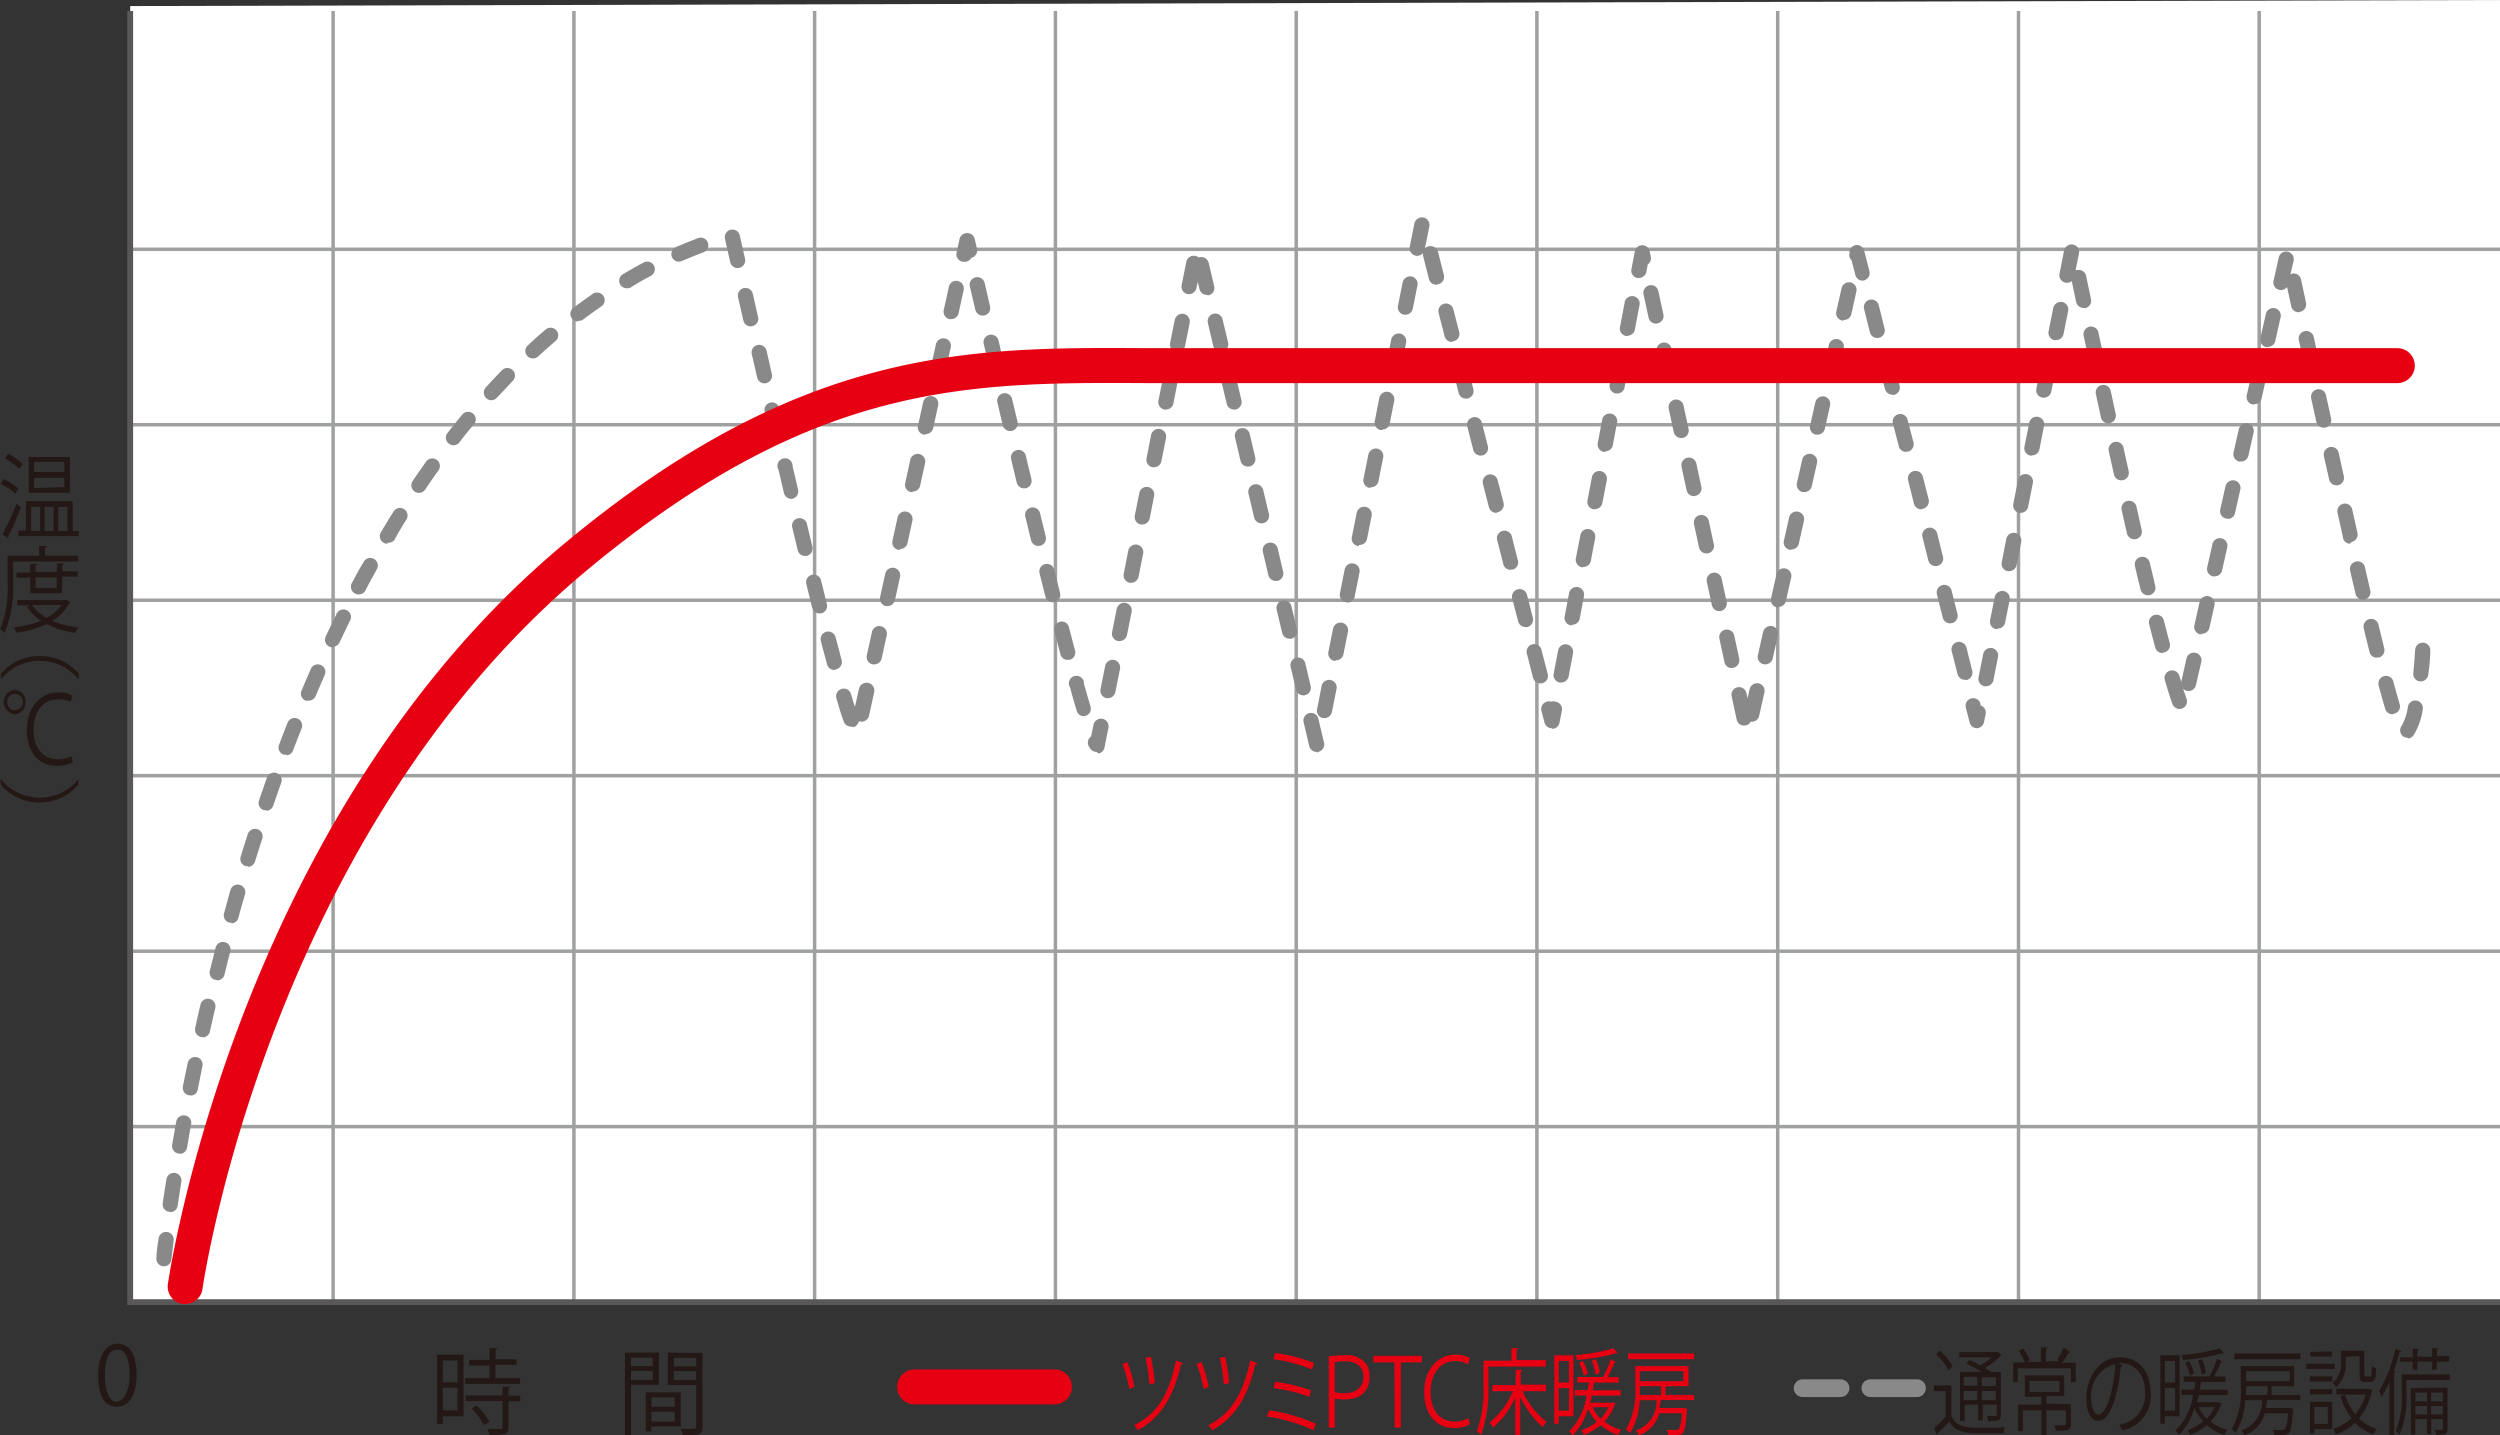 <svg xmlns="http://www.w3.org/2000/svg" viewBox="0 0 214.49 123.14"><rect x="0" y="0" width="214.49" height="123.14" fill="#333333" stroke="none"/><defs><style>.cls-1{fill:#fff;}.cls-2{fill:#9fa0a0;}.cls-3{fill:#898989;}.cls-4{fill:#595757;}.cls-5{fill:#e60012;}.cls-6{fill:#231815;}</style></defs><title>img-03</title><g id="レイヤー_2" data-name="レイヤー 2"><g id="レイヤー_1-2" data-name="レイヤー 1"><polygon class="cls-1" points="11.17 0.52 11.17 111.72 214.49 111.72 214.49 0 11.17 0.52"/><rect class="cls-2" x="173.03" y="0.94" width="0.3" height="110.69"/><rect class="cls-2" x="152.37" y="0.94" width="0.3" height="110.69"/><rect class="cls-2" x="193.68" y="0.94" width="0.3" height="110.69"/><rect class="cls-2" x="131.71" y="0.94" width="0.3" height="110.69"/><rect class="cls-2" x="111.06" y="0.94" width="0.3" height="110.69"/><rect class="cls-2" x="90.4" y="0.94" width="0.3" height="110.69"/><rect class="cls-2" x="69.74" y="0.94" width="0.3" height="110.69"/><rect class="cls-2" x="49.09" y="0.94" width="0.3" height="110.69"/><rect class="cls-2" x="28.43" y="0.94" width="0.3" height="110.69"/><rect class="cls-2" x="11.17" y="96.51" width="203.32" height="0.3"/><rect class="cls-2" x="11.17" y="81.46" width="203.32" height="0.3"/><rect class="cls-2" x="11.17" y="66.4" width="203.32" height="0.3"/><rect class="cls-2" x="11.17" y="51.35" width="203.32" height="0.3"/><rect class="cls-2" x="11.17" y="36.29" width="203.32" height="0.3"/><rect class="cls-2" x="11.17" y="21.24" width="203.32" height="0.3"/><path class="cls-3" d="M14,108.64H14a.64.64,0,0,1-.58-.71s0-.59.19-1.67a.64.64,0,0,1,.72-.56.66.66,0,0,1,.57.73c-.13,1-.19,1.63-.19,1.63A.65.65,0,0,1,14,108.64Zm.6-4.67h-.09a.65.65,0,0,1-.55-.74c.09-.61.19-1.29.31-2a.65.65,0,1,1,1.28.2c-.11.72-.21,1.39-.3,2A.66.66,0,0,1,14.64,104Zm.81-5h-.11a.65.65,0,0,1-.53-.75c.11-.64.23-1.31.35-2a.66.66,0,0,1,.76-.52.64.64,0,0,1,.52.76c-.13.68-.24,1.35-.35,2A.65.65,0,0,1,15.45,99Zm.92-5h-.12a.65.65,0,0,1-.52-.76c.13-.65.27-1.31.41-2a.66.66,0,0,1,.77-.51.65.65,0,0,1,.5.77c-.14.68-.27,1.34-.4,2A.64.64,0,0,1,16.37,94Zm1.05-5h-.14a.65.65,0,0,1-.49-.78q.21-1,.45-2a.65.65,0,0,1,1.27.3c-.16.66-.31,1.32-.46,2A.63.63,0,0,1,17.42,89Zm1.17-4.92-.16,0A.65.65,0,0,1,18,83.3c.16-.65.33-1.3.5-2a.65.65,0,1,1,1.26.33c-.17.65-.34,1.3-.5,2A.65.65,0,0,1,18.59,84.11Zm1.29-4.89-.17,0a.65.65,0,0,1-.45-.8c.18-.65.36-1.3.55-2a.65.65,0,0,1,1.25.37c-.19.65-.37,1.29-.55,1.94A.65.65,0,0,1,19.88,79.22Zm1.43-4.85a.63.63,0,0,1-.19,0,.64.64,0,0,1-.43-.81c.2-.65.4-1.29.61-1.94a.66.66,0,0,1,.82-.42.65.65,0,0,1,.42.82c-.21.64-.41,1.28-.61,1.92A.65.65,0,0,1,21.31,74.37Zm1.56-4.81a.52.52,0,0,1-.21,0,.64.64,0,0,1-.4-.82c.22-.64.44-1.28.67-1.92a.65.65,0,1,1,1.22.44c-.22.63-.45,1.27-.66,1.9A.65.65,0,0,1,22.87,69.56Zm1.72-4.76a.59.59,0,0,1-.23,0,.65.65,0,0,1-.38-.84c.24-.63.48-1.26.73-1.89a.65.65,0,1,1,1.21.48c-.25.62-.49,1.25-.73,1.87A.63.63,0,0,1,24.59,64.8Zm69.53-.23a.65.65,0,0,1-.54-.28A2.33,2.33,0,0,1,93.4,64a.65.65,0,0,1,.21-.82l.21-1a.67.67,0,0,1,.77-.51.66.66,0,0,1,.51.77l-.34,1.7a.67.67,0,0,1-.51.51Zm18.89,0a.66.66,0,0,1-.64-.49l-.47-2a.65.65,0,1,1,1.26-.3l.48,2a.65.65,0,0,1-.48.78A.39.39,0,0,1,113,64.57Zm93.6-1.21a.66.66,0,0,1-.4-.13.65.65,0,0,1-.11-.91,4.54,4.54,0,0,0,.53-1.64.65.65,0,0,1,.76-.51.66.66,0,0,1,.51.77,5.66,5.66,0,0,1-.77,2.17A.65.65,0,0,1,206.61,63.36Zm-73.44-.82a.64.64,0,0,1-.62-.49l-.26-1a.65.65,0,0,1,.47-.79.56.56,0,0,1,.34,0,.64.64,0,0,1,.39,0A.66.66,0,0,1,134,61l-.2,1a.64.64,0,0,1-.61.53Zm36.49,0a.65.65,0,0,1-.63-.49l-.33-1.28a.65.65,0,1,1,1.26-.32l0,.13a.65.65,0,0,1,.44.75l-.14.68a.65.65,0,0,1-.62.53ZM73,62.34a.65.65,0,0,1-.61-.43c-.19-.53-.4-1.19-.63-2a.65.65,0,0,1,.44-.8.64.64,0,0,1,.81.43c.12.4.23.77.34,1.11l.35-1.56A.65.65,0,0,1,75,59.4l-.44,2a.65.65,0,0,1-.77.5l-.11,0a.67.67,0,0,1-.43.48Zm76.63-.09a.64.64,0,0,1-.63-.51l-.43-2a.64.64,0,0,1,.49-.77.65.65,0,0,1,.78.5l.09.44.18-.79a.67.67,0,0,1,.78-.49.65.65,0,0,1,.49.78l-.45,2a.63.63,0,0,1-.72.5.62.62,0,0,1-.44.33Zm-36-.64-.12,0a.64.64,0,0,1-.51-.76l.39-2a.67.67,0,0,1,.77-.51.65.65,0,0,1,.51.76l-.4,2A.65.65,0,0,1,113.6,61.61ZM93,61.45a.64.64,0,0,1-.62-.46c-.18-.59-.37-1.24-.57-2A.65.65,0,1,1,93,58.68c.2.7.39,1.35.56,1.93a.64.64,0,0,1-.43.81A.63.63,0,0,1,93,61.45Zm112.26-.17a.64.64,0,0,1-.62-.47c-.17-.57-.36-1.23-.56-2a.65.65,0,0,1,1.26-.34c.19.73.38,1.38.54,1.94a.64.64,0,0,1-.43.81ZM187,60.83a.65.65,0,0,1-.61-.43c-.2-.54-.41-1.2-.64-2a.65.65,0,1,1,1.24-.38l.15.48s0,0,0,0l.45-2a.65.65,0,0,1,1.27.29l-.46,2a.65.65,0,0,1-.78.48.61.61,0,0,1-.32-.18l.3.87a.65.65,0,0,1-.39.83A.85.85,0,0,1,187,60.83ZM26.47,60.11a.8.8,0,0,1-.26,0,.65.65,0,0,1-.34-.85c.26-.63.53-1.25.8-1.87a.64.64,0,0,1,.86-.33.64.64,0,0,1,.33.85l-.8,1.85A.64.64,0,0,1,26.47,60.11Zm68.59-.21h-.13a.66.66,0,0,1-.51-.77l.4-2a.66.66,0,0,1,.76-.51.65.65,0,0,1,.51.77l-.4,2A.65.65,0,0,1,95.06,59.9Zm16.76-.24a.65.65,0,0,1-.63-.5l-.47-2a.65.65,0,0,1,1.26-.3l.47,2a.64.64,0,0,1-.48.78A.39.39,0,0,1,111.82,59.66Zm58.57-.78h-.13a.66.66,0,0,1-.51-.77l.4-2a.66.66,0,0,1,.76-.51.64.64,0,0,1,.51.76l-.39,2A.67.67,0,0,1,170.39,58.88Zm-38.23-.25a.64.64,0,0,1-.63-.48l-.51-2a.65.65,0,1,1,1.25-.32l.52,2a.65.65,0,0,1-.47.79A.44.44,0,0,1,132.16,58.63Zm1.78-.07h-.13a.65.65,0,0,1-.51-.76l.38-2a.65.65,0,0,1,.76-.51.66.66,0,0,1,.52.76l-.38,2A.66.66,0,0,1,133.94,58.56Zm73.75-.1h-.06a.64.64,0,0,1-.58-.71c.11-1.12.16-2,.16-2a.66.66,0,0,1,.69-.61.65.65,0,0,1,.61.69s0,.89-.17,2A.65.65,0,0,1,207.69,58.46Zm-39.11-.14a.64.64,0,0,1-.63-.49l-.5-1.95a.64.64,0,0,1,.47-.79.65.65,0,0,1,.79.46l.5,2a.65.65,0,0,1-.47.79A.47.47,0,0,1,168.58,58.32Zm-97-.84a.64.64,0,0,1-.62-.48c-.17-.62-.35-1.28-.53-2a.65.65,0,1,1,1.26-.33c.18.68.35,1.33.52,1.95a.65.65,0,0,1-.46.8Zm77-.16a.64.64,0,0,1-.63-.52l-.43-2a.64.64,0,0,1,.49-.77.65.65,0,0,1,.78.49l.43,2a.66.66,0,0,1-.5.77Zm2.87-.33-.14,0a.65.65,0,0,1-.49-.78l.45-2a.66.66,0,0,1,.78-.49.65.65,0,0,1,.49.78l-.45,2A.66.66,0,0,1,151.42,57ZM75,57h-.14a.65.65,0,0,1-.49-.78l.44-2a.64.64,0,0,1,.77-.49.66.66,0,0,1,.5.77l-.44,2A.65.65,0,0,1,75,57Zm39.61-.3h-.13a.65.65,0,0,1-.51-.76l.4-2a.65.65,0,0,1,1.28.25l-.4,2A.66.66,0,0,1,114.6,56.65Zm-23-.08a.65.65,0,0,1-.63-.48l-.52-2a.64.64,0,0,1,.46-.79.63.63,0,0,1,.79.46l.52,2a.64.64,0,0,1-.46.8A.44.44,0,0,1,91.61,56.57Zm112.32-.19a.64.64,0,0,1-.63-.49c-.16-.63-.33-1.29-.49-2a.65.65,0,1,1,1.26-.31c.17.68.33,1.34.49,2a.66.66,0,0,1-.47.79A.47.47,0,0,1,203.93,56.38Zm-18.4-.4a.64.64,0,0,1-.62-.48c-.17-.63-.34-1.29-.52-2a.65.65,0,1,1,1.26-.32c.17.67.34,1.33.51,1.95a.65.65,0,0,1-.46.79A.47.47,0,0,1,185.53,56Zm-157-.49a.66.66,0,0,1-.27-.06.65.65,0,0,1-.32-.86c.29-.62.59-1.23.89-1.84A.65.65,0,1,1,30,53.3l-.87,1.82A.65.65,0,0,1,28.52,55.49ZM96.05,55l-.13,0a.65.65,0,0,1-.51-.76l.4-2a.66.66,0,0,1,.77-.51.65.65,0,0,1,.51.76l-.4,2A.66.66,0,0,1,96.05,55Zm14.59-.2a.65.65,0,0,1-.63-.49l-.48-2a.65.65,0,0,1,1.27-.3l.47,2a.65.65,0,0,1-.48.79Zm78.26-.38-.14,0a.65.65,0,0,1-.49-.78l.45-2a.65.65,0,0,1,1.27.3l-.45,2A.66.66,0,0,1,188.9,54.37Zm-17.52-.44-.13,0a.65.65,0,0,1-.51-.76l.4-2a.67.67,0,0,1,.77-.51.65.65,0,0,1,.51.76l-.4,2A.66.66,0,0,1,171.38,53.93Zm-40.5-.18a.66.66,0,0,1-.63-.49l-.51-1.95a.66.66,0,0,1,.47-.8A.65.65,0,0,1,131,51l.51,2a.66.66,0,0,1-.46.8Zm4-.15h-.12a.65.65,0,0,1-.52-.76l.38-2a.65.65,0,0,1,1.28.25l-.38,2A.65.65,0,0,1,134.89,53.6Zm32.43-.17a.65.65,0,0,1-.63-.49l-.5-2a.65.65,0,1,1,1.26-.32l.5,2a.65.65,0,0,1-.46.79Zm-97-.85a.66.66,0,0,1-.63-.49c-.16-.64-.32-1.3-.49-2a.65.65,0,1,1,1.26-.31c.17.67.33,1.32.49,2a.65.65,0,0,1-.47.79Zm77.19-.2a.65.65,0,0,1-.63-.51l-.43-2a.65.65,0,1,1,1.27-.28l.43,2a.66.66,0,0,1-.5.78Zm5.08-.32h-.15a.65.65,0,0,1-.48-.78l.45-2a.65.65,0,1,1,1.26.29l-.45,2A.64.64,0,0,1,152.55,52.06ZM76.09,52,76,52a.65.65,0,0,1-.49-.78l.44-2a.65.65,0,0,1,1.27.28l-.44,2A.66.66,0,0,1,76.09,52Zm39.51-.33h-.13a.65.65,0,0,1-.51-.77l.4-2a.65.65,0,1,1,1.27.26l-.4,2A.64.64,0,0,1,115.6,51.7Zm-25.28,0a.65.65,0,0,1-.63-.48l-.5-2a.65.65,0,1,1,1.26-.32l.5,2a.65.65,0,0,1-.47.79A.44.44,0,0,1,90.32,51.67Zm112.41-.21a.64.64,0,0,1-.63-.5l-.47-2a.65.65,0,0,1,.49-.78.64.64,0,0,1,.78.48l.46,2a.65.65,0,0,1-.48.78Zm-18.45-.39a.65.65,0,0,1-.63-.5c-.16-.64-.32-1.3-.48-2a.65.65,0,0,1,.48-.78.65.65,0,0,1,.79.48c.16.67.32,1.32.47,2a.65.65,0,0,1-.48.79ZM30.78,51a.67.67,0,0,1-.31-.07A.66.66,0,0,1,30.2,50c.32-.6.64-1.2,1-1.79a.64.64,0,0,1,.88-.26.65.65,0,0,1,.25.89c-.32.58-.64,1.17-.95,1.76A.64.64,0,0,1,30.78,51Zm66.27-1-.13,0a.65.65,0,0,1-.51-.76l.39-2a.66.66,0,0,1,.77-.51.65.65,0,0,1,.51.76l-.4,2A.65.65,0,0,1,97.05,50Zm12.41-.16a.66.66,0,0,1-.64-.49l-.47-2a.65.65,0,0,1,.48-.78.65.65,0,0,1,.79.48l.47,2a.66.66,0,0,1-.48.79ZM190,49.45l-.14,0a.65.65,0,0,1-.49-.78l.45-2a.65.65,0,0,1,.78-.48.64.64,0,0,1,.49.77l-.45,2A.66.66,0,0,1,190,49.45ZM172.37,49h-.12a.64.64,0,0,1-.51-.76l.39-2a.65.65,0,0,1,1.28.25l-.4,2A.64.64,0,0,1,172.37,49Zm-42.76-.11a.64.64,0,0,1-.63-.48l-.51-2a.65.65,0,1,1,1.25-.33l.51,2a.63.63,0,0,1-.46.79A.47.47,0,0,1,129.61,48.86Zm6.23-.22h-.12a.66.66,0,0,1-.52-.76l.39-2a.64.64,0,0,1,.76-.51.65.65,0,0,1,.51.76l-.38,2A.64.64,0,0,1,135.84,48.64Zm30.23-.1a.66.66,0,0,1-.63-.49l-.5-2a.65.65,0,0,1,1.26-.32l.5,2a.65.65,0,0,1-.47.79Zm-97-.87a.65.65,0,0,1-.63-.5l-.48-2a.65.65,0,0,1,1.26-.3l.48,2a.65.65,0,0,1-.48.79Zm77.33-.22a.65.65,0,0,1-.63-.51l-.43-2a.64.64,0,0,1,.49-.77.65.65,0,0,1,.78.5l.43,2a.64.64,0,0,1-.5.77Zm7.29-.31-.15,0a.65.65,0,0,1-.49-.78l.45-2a.65.65,0,0,1,1.27.3l-.45,2A.65.65,0,0,1,153.68,47.14Zm-76.48,0-.15,0a.65.65,0,0,1-.49-.78l.44-2a.65.65,0,0,1,1.27.29l-.44,2A.66.66,0,0,1,77.2,47.1Zm11.88-.33a.65.65,0,0,1-.63-.5l-.49-2a.65.65,0,0,1,.47-.79.66.66,0,0,1,.79.48l.49,2a.65.65,0,0,1-.47.79Zm27.51,0h-.13A.65.65,0,0,1,116,46l.4-2a.65.65,0,1,1,1.28.26l-.4,2A.65.65,0,0,1,116.59,46.75Zm-83.35-.19a.65.65,0,0,1-.56-1c.35-.59.7-1.17,1.06-1.74a.65.65,0,1,1,1.1.69c-.35.56-.7,1.13-1,1.71A.66.66,0,0,1,33.24,46.56Zm168.34,0A.65.65,0,0,1,201,46l-.45-2a.65.65,0,0,1,.49-.78.64.64,0,0,1,.77.49l.45,2a.65.65,0,0,1-.48.78Zm-18.47-.38a.67.67,0,0,1-.64-.51l-.45-2a.65.65,0,0,1,1.27-.29l.45,2a.65.65,0,0,1-.48.78ZM98,45h-.13a.65.65,0,0,1-.51-.76l.4-2a.65.65,0,0,1,1.27.25l-.39,2A.66.66,0,0,1,98,45Zm10.23-.1a.65.65,0,0,1-.63-.5l-.47-2a.65.65,0,1,1,1.26-.3l.48,2a.67.67,0,0,1-.48.79Zm82.9-.41-.15,0a.65.65,0,0,1-.49-.78l.45-2a.67.67,0,0,1,.78-.49.65.65,0,0,1,.49.78l-.45,2A.66.66,0,0,1,191.17,44.53ZM173.37,44h-.13a.65.65,0,0,1-.51-.76l.4-2a.65.65,0,1,1,1.27.26l-.4,2A.64.64,0,0,1,173.37,44Zm-45,0a.66.66,0,0,1-.63-.49l-.51-2a.65.65,0,1,1,1.26-.32l.51,1.95a.65.65,0,0,1-.46.79Zm8.47-.3h-.13a.65.65,0,0,1-.51-.76l.38-2a.65.65,0,0,1,.76-.52.66.66,0,0,1,.52.76l-.39,2A.64.64,0,0,1,136.8,43.68Zm28,0a.65.65,0,0,1-.63-.49l-.5-2a.65.65,0,0,1,1.26-.32l.5,1.95a.66.66,0,0,1-.47.8Zm-96.95-.9a.66.66,0,0,1-.63-.5l-.47-2A.65.65,0,1,1,68,40l.47,2a.65.65,0,0,1-.48.79Zm77.44-.23a.66.66,0,0,1-.63-.52l-.43-2a.65.65,0,0,1,1.27-.28l.43,2a.65.65,0,0,1-.5.77ZM35.94,42.29a.66.66,0,0,1-.36-.11.65.65,0,0,1-.18-.9c.38-.57.77-1.12,1.16-1.68a.65.65,0,0,1,1.06.76c-.39.54-.77,1.09-1.14,1.64A.65.65,0,0,1,35.94,42.29Zm118.86-.07-.14,0a.65.65,0,0,1-.49-.78l.45-2a.66.66,0,0,1,.78-.49.65.65,0,0,1,.49.78l-.45,2A.66.66,0,0,1,154.8,42.22Zm-76.5,0-.15,0a.64.64,0,0,1-.49-.77l.44-2a.65.65,0,1,1,1.27.28l-.44,2A.66.66,0,0,1,78.3,42.17Zm9.56-.32a.65.65,0,0,1-.63-.5l-.48-2a.65.65,0,0,1,.48-.78.64.64,0,0,1,.78.48l.48,2a.65.65,0,0,1-.47.79Zm29.73-.05h-.13A.66.66,0,0,1,117,41l.4-2a.66.66,0,0,1,.76-.51.65.65,0,0,1,.51.77l-.4,2A.64.64,0,0,1,117.59,41.8Zm82.87-.21a.64.64,0,0,1-.63-.51l-.45-2a.65.65,0,0,1,.5-.77.64.64,0,0,1,.77.49l.44,2a.65.65,0,0,1-.49.78ZM182,41.21a.63.63,0,0,1-.63-.51l-.45-2a.66.66,0,0,1,.5-.78.64.64,0,0,1,.77.5l.44,2a.65.65,0,0,1-.49.78ZM99,40.09h-.12a.65.65,0,0,1-.51-.77l.39-2a.65.65,0,0,1,1.28.26l-.4,2A.64.64,0,0,1,99,40.09Zm8.06-.06a.65.65,0,0,1-.63-.5l-.47-2a.64.64,0,0,1,.47-.78.65.65,0,0,1,.79.48l.47,2a.65.65,0,0,1-.48.79Zm85.21-.43h-.15a.65.65,0,0,1-.49-.78l.45-2a.67.67,0,0,1,.78-.49.65.65,0,0,1,.49.78l-.45,2A.65.65,0,0,1,192.3,39.6Zm-65.24-.51a.65.65,0,0,1-.63-.49l-.51-2a.64.64,0,0,1,.46-.79.63.63,0,0,1,.79.46l.51,2a.64.64,0,0,1-.46.8Zm47.3,0h-.13a.65.65,0,0,1-.51-.77l.4-2a.65.65,0,1,1,1.27.26l-.39,2A.66.66,0,0,1,174.36,39.07Zm-10.79-.32a.64.64,0,0,1-.63-.49l-.51-1.95a.66.66,0,0,1,.47-.79.64.64,0,0,1,.79.47l.51,1.95a.66.66,0,0,1-.47.79A.47.47,0,0,1,163.57,38.75Zm-25.82,0h-.12a.65.65,0,0,1-.52-.76l.38-2a.65.65,0,1,1,1.28.24l-.38,2A.64.64,0,0,1,137.75,38.72ZM38.91,38.2a.61.61,0,0,1-.4-.14.64.64,0,0,1-.12-.91c.42-.53.85-1.07,1.28-1.59a.65.65,0,0,1,.91-.08.64.64,0,0,1,.09.91c-.42.51-.84,1-1.25,1.56A.63.63,0,0,1,38.91,38.2Zm27.79-.38a.65.65,0,0,1-.63-.5l-.46-2a.64.64,0,0,1,.48-.78.65.65,0,0,1,.78.49l.46,2a.64.64,0,0,1-.48.78Zm77.54-.24a.66.66,0,0,1-.64-.51l-.43-2a.66.66,0,0,1,.5-.78.65.65,0,0,1,.77.5l.43,2a.65.65,0,0,1-.49.78Zm11.69-.29h-.15a.65.65,0,0,1-.48-.78l.45-2a.66.66,0,0,1,.78-.49.65.65,0,0,1,.48.78l-.45,2A.64.64,0,0,1,155.93,37.29Zm-76.53,0a.32.32,0,0,1-.14,0,.64.64,0,0,1-.5-.77l.44-2A.67.67,0,0,1,80,34a.65.65,0,0,1,.49.78l-.44,2A.65.65,0,0,1,79.4,37.24Zm7.26-.31a.65.65,0,0,1-.63-.5l-.47-2a.65.65,0,0,1,1.26-.3l.48,2a.66.66,0,0,1-.48.79Zm31.92-.08h-.12a.65.65,0,0,1-.51-.77l.39-2a.67.67,0,0,1,.77-.51.66.66,0,0,1,.51.77l-.4,2A.64.64,0,0,1,118.58,36.85Zm80.78-.21a.64.64,0,0,1-.63-.51l-.44-2a.66.66,0,0,1,.5-.77.64.64,0,0,1,.77.5l.44,2a.66.66,0,0,1-.5.78Zm-18.48-.37a.64.64,0,0,1-.63-.51l-.43-2a.64.64,0,0,1,.49-.77.65.65,0,0,1,.78.49l.43,2a.65.65,0,0,1-.5.77ZM100,35.14H99.9a.66.66,0,0,1-.51-.77l.4-2a.65.65,0,1,1,1.27.26l-.39,2A.66.66,0,0,1,100,35.14Zm5.88,0a.64.64,0,0,1-.63-.5l-.48-2a.65.65,0,0,1,1.27-.3l.47,2a.66.66,0,0,1-.48.79Zm87.52-.44h-.15a.66.66,0,0,1-.49-.78l.46-2a.65.65,0,1,1,1.26.29l-.45,2A.65.65,0,0,1,193.43,34.68ZM42.15,34.34a.66.66,0,0,1-.48-1.09c.46-.51.93-1,1.4-1.49a.66.66,0,0,1,.92,0,.65.65,0,0,1,0,.92c-.46.48-.92,1-1.37,1.45A.64.64,0,0,1,42.15,34.34Zm83.63-.14a.65.65,0,0,1-.63-.48l-.51-2a.65.65,0,0,1,1.26-.33l.51,2a.65.65,0,0,1-.46.79A.5.5,0,0,1,125.78,34.2Zm49.57-.08h-.13a.66.66,0,0,1-.51-.77l.4-2a.66.66,0,0,1,.76-.51.65.65,0,0,1,.51.77l-.39,2A.66.66,0,0,1,175.35,34.12Zm-13-.26a.65.65,0,0,1-.63-.49l-.5-1.95a.65.65,0,1,1,1.26-.33l.5,2a.65.65,0,0,1-.47.79A.41.41,0,0,1,162.31,33.86Zm-23.61-.1h-.12a.66.66,0,0,1-.52-.76l.38-2a.65.65,0,1,1,1.28.24l-.38,2A.64.64,0,0,1,138.7,33.76Zm-73.15-.87a.65.65,0,0,1-.63-.51l-.46-2a.65.65,0,0,1,.49-.78.66.66,0,0,1,.78.49l.45,2a.65.65,0,0,1-.48.78Zm77.61-.24a.66.66,0,0,1-.64-.51l-.43-2a.65.65,0,0,1,1.27-.27l.43,2a.64.64,0,0,1-.49.77Zm13.9-.28h-.15a.65.65,0,0,1-.49-.78l.45-2a.66.66,0,0,1,.78-.49.65.65,0,0,1,.49.78l-.45,2A.65.65,0,0,1,157.06,32.37ZM80.5,32.31h-.14a.67.67,0,0,1-.5-.78l.44-2a.66.66,0,0,1,.78-.49.64.64,0,0,1,.49.77l-.44,2A.63.63,0,0,1,80.5,32.31Zm5-.31a.65.65,0,0,1-.63-.49l-.47-2a.65.65,0,0,1,.48-.78.66.66,0,0,1,.79.48l.46,2a.65.65,0,0,1-.48.79Zm34.1-.1h-.13a.66.66,0,0,1-.51-.77l.4-2a.67.67,0,0,1,.77-.51.66.66,0,0,1,.51.77l-.4,2A.66.66,0,0,1,119.58,31.9Zm78.7-.2a.64.64,0,0,1-.63-.52l-.44-2a.65.65,0,0,1,.5-.77.67.67,0,0,1,.78.5l.43,2a.66.66,0,0,1-.5.77Zm-18.47-.38a.64.64,0,0,1-.63-.51l-.43-2a.66.66,0,0,1,.5-.78.65.65,0,0,1,.77.51l.43,2a.66.66,0,0,1-.5.77Zm-134.1-.57a.64.64,0,0,1-.44-1.12c.5-.47,1-.92,1.53-1.36a.65.65,0,0,1,.92.08.64.64,0,0,1-.08.91c-.5.43-1,.87-1.49,1.32A.61.61,0,0,1,45.71,30.75Zm59-.54a.65.65,0,0,1-.63-.5l-.47-2a.66.66,0,0,1,.48-.79.64.64,0,0,1,.78.48l.48,2a.67.67,0,0,1-.48.79Zm-3.7,0h-.13a.66.66,0,0,1-.51-.77l.4-2a.67.67,0,0,1,.77-.51.66.66,0,0,1,.51.77l-.4,2A.64.64,0,0,1,101,30.19Zm93.54-.43h-.15a.66.66,0,0,1-.49-.78l.46-2a.65.65,0,1,1,1.26.29l-.45,2A.64.64,0,0,1,194.56,29.76Zm-70-.44a.65.65,0,0,1-.63-.49l-.51-2a.65.65,0,0,1,.46-.79.66.66,0,0,1,.8.47l.5,1.95a.63.63,0,0,1-.46.79A.45.45,0,0,1,124.51,29.32Zm51.83-.15h-.13a.66.66,0,0,1-.51-.77l.4-2a.67.67,0,0,1,.77-.51.65.65,0,0,1,.51.76l-.4,2A.64.64,0,0,1,176.34,29.17ZM161.06,29a.66.66,0,0,1-.63-.49l-.5-2a.65.65,0,1,1,1.26-.32l.5,2a.65.65,0,0,1-.47.79Zm-21.4-.17h-.13A.65.65,0,0,1,139,28l.38-2a.65.65,0,1,1,1.27.24l-.38,2A.64.64,0,0,1,139.66,28.8ZM64.41,28a.64.64,0,0,1-.63-.5l-.46-2a.65.65,0,0,1,1.27-.29l.45,2a.64.64,0,0,1-.48.77A.39.39,0,0,1,64.41,28Zm77.67-.23a.66.66,0,0,1-.64-.52l-.43-2a.65.65,0,0,1,.5-.77.64.64,0,0,1,.77.49l.43,2a.64.64,0,0,1-.49.77Zm-92.49-.19a.64.64,0,0,1-.52-.26.64.64,0,0,1,.13-.91c.54-.41,1.1-.81,1.66-1.2a.65.65,0,0,1,.73,1.08c-.54.37-1.08.76-1.61,1.16A.73.73,0,0,1,49.59,27.53Zm108.59-.08-.14,0a.65.65,0,0,1-.49-.78l.45-2a.65.65,0,0,1,1.27.3l-.45,2A.65.65,0,0,1,158.18,27.45ZM81.6,27.38h-.14a.65.65,0,0,1-.49-.78l.44-2a.64.64,0,0,1,.77-.49.66.66,0,0,1,.5.77l-.44,2A.65.65,0,0,1,81.6,27.38Zm2.71-.3a.66.66,0,0,1-.63-.5l-.47-2a.65.65,0,0,1,1.27-.3l.46,2a.64.64,0,0,1-.48.78ZM120.58,27h-.13a.65.65,0,0,1-.51-.77l.4-2a.66.66,0,0,1,.76-.51.65.65,0,0,1,.51.77l-.4,2A.64.64,0,0,1,120.58,27Zm76.63-.21a.64.64,0,0,1-.63-.51l-.36-1.66a.66.66,0,0,1-.67.25.65.65,0,0,1-.49-.78l.45-2a.64.64,0,0,1,.78-.49.65.65,0,0,1,.49.78l-.27,1.15.14-.05a.64.64,0,0,1,.77.5l.43,2a.66.66,0,0,1-.5.77Zm-18.45-.37a.66.66,0,0,1-.64-.52l-.37-1.78a.65.65,0,0,1-.54.13.64.64,0,0,1-.51-.76l.39-2a.67.67,0,0,1,.77-.51.65.65,0,0,1,.51.76l-.29,1.43.13,0a.65.65,0,0,1,.77.5l.42,2a.65.65,0,0,1-.51.77ZM103.54,25.3a.65.65,0,0,1-.63-.5l-.15-.62-.11.54a.66.66,0,0,1-.76.51.65.65,0,0,1-.51-.77l.4-2a.66.66,0,0,1,.76-.51.57.57,0,0,1,.26.12l.12,0a.66.66,0,0,1,.78.48l.47,2a.65.65,0,0,1-.48.79Zm-49.77-.57a.64.64,0,0,1-.56-.32.65.65,0,0,1,.24-.89c.58-.34,1.18-.68,1.78-1a.65.65,0,0,1,.88.27.66.66,0,0,1-.27.88q-.89.46-1.74,1A.63.63,0,0,1,53.77,24.73Zm69.46-.3a.65.65,0,0,1-.63-.49l-.51-2a.9.9,0,0,1,0-.23.65.65,0,0,1-1.14-.54l.4-2a.67.67,0,0,1,.77-.51.65.65,0,0,1,.51.77l-.39,1.91a.66.66,0,0,1,1.13.25l.51,2a.65.65,0,0,1-.46.79Zm36.58-.35a.65.65,0,0,1-.63-.49l-.32-1.25a.62.62,0,0,1-.18-.61l0-.2a.66.66,0,0,1,.63-.51h0a.66.66,0,0,1,.63.49l.45,1.76a.65.65,0,0,1-.47.79Zm-19.2-.23-.13,0a.64.64,0,0,1-.51-.76l.29-1.52a.66.66,0,0,1,.63-.53.64.64,0,0,1,.64.51l.1.46a.65.65,0,0,1-.26.68l-.12.65A.67.67,0,0,1,140.61,23.85ZM63.28,23a.66.66,0,0,1-.63-.51l-.45-2a.65.65,0,0,1,1.27-.29l.45,2a.65.65,0,0,1-.49.78Zm19.42-.55-.14,0a.65.65,0,0,1-.49-.78l.25-1.15A.66.66,0,0,1,83,20h0a.65.65,0,0,1,.63.51l.19.83a.64.64,0,0,1-.48.78h0A.65.65,0,0,1,82.7,22.46Zm-24.43,0A.65.65,0,0,1,58,21.2c.62-.27,1.25-.53,1.9-.77a.64.64,0,0,1,.83.38.65.65,0,0,1-.38.84c-.62.23-1.23.48-1.84.74A.56.56,0,0,1,58.27,22.44Z"/><polygon class="cls-4" points="214.49 111.97 10.92 111.97 10.92 0.94 11.42 0.94 11.42 111.47 214.49 111.47 214.49 111.97"/><path class="cls-5" d="M15.89,111.88h-.21a1.51,1.51,0,0,1-1.28-1.69c.06-.4,5.82-40.22,34.21-63.71C68.86,29.71,83.2,29.78,98.39,29.87H205.68a1.5,1.5,0,0,1,0,3H98.37c-15.27-.08-28.44-.15-47.84,15.91-27.48,22.74-33.1,61.42-33.16,61.81A1.49,1.49,0,0,1,15.89,111.88Z"/><path class="cls-5" d="M90.47,120.49h-12a1.5,1.5,0,0,1,0-3h12a1.5,1.5,0,0,1,0,3Z"/><path class="cls-3" d="M164.47,119.86h-4a.76.76,0,0,1,0-1.52h4a.76.76,0,1,1,0,1.52Zm-6.56,0h-3.25a.76.76,0,1,1,0-1.52h3.25a.76.76,0,1,1,0,1.52Z"/><path class="cls-6" d="M39.77,116.23v5.29H38v.65H37.5v-5.94Zm-.51.49H38v1.88h1.25ZM38,121h1.25v-1.94H38Zm4.51-2.76h2.11v.49H39.91v-.49H42v-1.09H40.25v-.48H42v-1l.68,0s0,.09-.16.11v.84h1.79v.48H42.52Zm1.28.72c0,.05,0,.09-.16.1v.69h1v.48h-1v2.24c0,.32-.07.48-.32.56a5.12,5.12,0,0,1-1.31.08,1.68,1.68,0,0,0-.18-.5l.8,0c.45,0,.49,0,.49-.17v-2.23H39.94v-.48h3.18V119Zm-2.28,3.31a6.52,6.52,0,0,0-1.05-1.44l.43-.25A5.9,5.9,0,0,1,42,122Z"/><path class="cls-6" d="M56.53,118.81H54.14v4.33h-.52v-7.09h2.91ZM56,116.48H54.14v.73H56Zm-1.87,1.91H56v-.77H54.14Zm4.27,4H55.89v.42H55.4v-3.35h3Zm-.51-2.5h-2v.8h2Zm-2,2.07h2v-.84h-2Zm4.38-5.89v6.33c0,.72-.31.75-1.7.75a1.74,1.74,0,0,0-.18-.56h.71c.58,0,.63,0,.63-.2v-3.56H57.29v-2.77Zm-.54.43H57.81v.73h1.92Zm-1.92,1.91h1.92v-.77H57.81Z"/><path class="cls-6" d="M8.42,118c0-1.83.72-2.72,1.7-2.72s1.6.94,1.6,2.65-.63,2.76-1.68,2.76S8.42,119.8,8.42,118Zm2.71,0c0-1.31-.31-2.21-1.05-2.21S9,116.62,9,118s.39,2.26,1,2.26S11.13,119.25,11.13,118Z"/><path class="cls-5" d="M96.72,116.86a11.59,11.59,0,0,1,.61,2.13l-.43.17a13,13,0,0,0-.6-2.13Zm4.77.1a.15.15,0,0,1-.16.1c-.67,2.82-1.72,4.55-3.71,5.65a3.19,3.19,0,0,0-.31-.44c2-1,3-2.64,3.58-5.55Zm-2.75-.55a18.9,18.9,0,0,1,.34,2.27l-.46.08a16.88,16.88,0,0,0-.33-2.26Z"/><path class="cls-5" d="M103.09,116.86a11.59,11.59,0,0,1,.61,2.13l-.43.17a12.1,12.1,0,0,0-.6-2.13Zm4.78.1a.16.16,0,0,1-.17.1c-.67,2.82-1.72,4.55-3.71,5.65a3.19,3.19,0,0,0-.31-.44c1.95-1,2.95-2.64,3.59-5.55Zm-2.76-.55a15.59,15.59,0,0,1,.34,2.27l-.45.08a15.46,15.46,0,0,0-.34-2.26Z"/><path class="cls-5" d="M108.89,121a15.25,15.25,0,0,1,4,1.15l-.19.56a14.66,14.66,0,0,0-4-1.18Zm.51-2.45a14.64,14.64,0,0,1,3.08.74l-.14.56a12.78,12.78,0,0,0-3.07-.75Zm0-2.47a14.17,14.17,0,0,1,3.35.86l-.18.56a12.54,12.54,0,0,0-3.32-.88Z"/><path class="cls-5" d="M114,116.38a10.07,10.07,0,0,1,1.4-.11,2.12,2.12,0,0,1,1.66.57,1.73,1.73,0,0,1,.45,1.23c0,1.73-1.31,2-2.19,2a4,4,0,0,1-.8-.07v2.49H114Zm.52,3.06a2.84,2.84,0,0,0,.86.09c1,0,1.6-.57,1.6-1.39,0-1-.78-1.35-1.55-1.35a4.11,4.11,0,0,0-.91.08Z"/><path class="cls-5" d="M119.63,116.89h-1.8v-.56H122v.56h-1.81v5.59h-.53Z"/><path class="cls-5" d="M126.11,122.19a2.56,2.56,0,0,1-1.42.32c-1.45,0-2.5-1.15-2.5-3.09,0-1.73,1-3.19,2.67-3.19a2.32,2.32,0,0,1,1.24.29l-.14.55a2,2,0,0,0-1.09-.3c-1.28,0-2.13,1.08-2.13,2.65s.77,2.54,2.08,2.54a2.13,2.13,0,0,0,1.16-.3Z"/><path class="cls-5" d="M132.63,117.25H127.7v1.6a11.46,11.46,0,0,1-.63,4.26,1.89,1.89,0,0,0-.37-.32,10.15,10.15,0,0,0,.58-3.94v-2.11h2.4v-1.07l.57,0s0,.09-.13.11v.91h2.51Zm0,2.11h-2a7,7,0,0,0,2.07,2.64,2.48,2.48,0,0,0-.33.45,8.28,8.28,0,0,1-1.94-2.59v3.25H130V119.9a7.14,7.14,0,0,1-1.9,2.58,2.24,2.24,0,0,0-.31-.43,6.51,6.51,0,0,0,2-2.69h-1.75v-.52h2v-1.31l.55,0c0,.06,0,.1-.12.12v1.15h2.17Z"/><path class="cls-5" d="M135,121.51h-1.27v.64h-.38v-5.87H135Zm-.39-4.74h-.88v1.84h.88Zm-.88,4.26h.88v-1.94h-.88Zm4.6-.75.28.16a.22.22,0,0,1-.06.07,4.13,4.13,0,0,1-.9,1.45,4,4,0,0,0,1.44.71,1.89,1.89,0,0,0-.26.44,4.08,4.08,0,0,1-1.49-.84,5.37,5.37,0,0,1-1.44.84,2.06,2.06,0,0,0-.23-.41A4.46,4.46,0,0,0,137,122a4.18,4.18,0,0,1-.76-1.15,5.1,5.1,0,0,1-1.32,2.3,2.42,2.42,0,0,0-.3-.35,5.36,5.36,0,0,0,1.5-3.07h-1v-.46h1.1l.1-.66h-1v-.47h2.22a10.25,10.25,0,0,0,.65-1.51l.46.23s-.06.06-.13.06c-.15.35-.39.86-.6,1.23h.95v.47h-2.13c0,.22-.06.44-.1.66h2.41v.46h-2.49c0,.2-.09.41-.14.61h1.91Zm.47-4.18s0,0-.05,0h-.07a17.83,17.83,0,0,1-3.4.58,2,2,0,0,0-.1-.42,16.68,16.68,0,0,0,3.27-.58Zm-3,.64a4.31,4.31,0,0,1,.43,1.09l-.34.21a4.07,4.07,0,0,0-.41-1.11Zm1.11-.14a4.47,4.47,0,0,1,.34,1.17,2.06,2.06,0,0,1-.36.17,5.18,5.18,0,0,0-.32-1.19Zm-.27,4.13a3.52,3.52,0,0,0,.68,1,3.71,3.71,0,0,0,.67-1Z"/><path class="cls-5" d="M145.35,120.12h-2.87c0,.23-.06.46-.1.68h2l.1,0,.25.06,0,.16c-.14,1.93-.26,2.1-.9,2.1l-.71,0a1.16,1.16,0,0,0-.12-.45,7.32,7.32,0,0,0,.81,0,.29.29,0,0,0,.24-.07,3.31,3.31,0,0,0,.24-1.35h-1.94a2.64,2.64,0,0,1-1.75,1.88,1.2,1.2,0,0,0-.24-.41,2.58,2.58,0,0,0,1.76-2.59h-1.44a6,6,0,0,1-.82,2.82,1.52,1.52,0,0,0-.36-.31,6.58,6.58,0,0,0,.8-3.63v-1.8h4.57v1.72H143a.12.12,0,0,1-.11.08v.68h2.45Zm0-4v.5h-5.67v-.5Zm-4.66,2.81c0,.2,0,.29,0,.76h1.83v-.76Zm3.73-1.29h-3.73v.86h3.73Z"/><path class="cls-6" d="M167.42,118.87v2.63c.49,1,1.4,1,2.61,1,.7,0,1.51,0,2-.06a2.56,2.56,0,0,0-.14.53c-.44,0-1.12,0-1.76,0-1.4,0-2.27,0-2.9-1-.34.37-.69.72-1,1,0,.07,0,.1-.06.12l-.24-.57c.31-.26.7-.61,1-1v-2.16h-1v-.51Zm-1-3a5.55,5.55,0,0,1,1.1,1.33l-.32.37a5.8,5.8,0,0,0-1.09-1.37ZM170,117.7a12.74,12.74,0,0,0-1.3-.71l.28-.31c.28.13.6.29.91.46a5.3,5.3,0,0,0,1-.69h-2.79V116h3.23l.07,0,.33.26a.14.14,0,0,1-.1.07,6.77,6.77,0,0,1-1.31,1.05,5.31,5.31,0,0,1,.52.33h.83v3.64c0,.53-.14.58-1.09.58a2.3,2.3,0,0,0-.12-.45H171c.28,0,.31,0,.31-.14v-.82h-1.2v1.35h-.39v-1.35h-1.16v1.39h-.4V117.7Zm-.36.43h-1.16v.76h1.16Zm-1.16,2h1.16v-.79h-1.16Zm2.75-1.21v-.76h-1.2v.76Zm-1.2,1.21h1.2v-.79h-1.2Z"/><path class="cls-6" d="M177.6,116a.11.11,0,0,1-.13.06c-.14.24-.35.6-.53.85h1.15v1.67h-.42v-1.18h-4.55v1.18h-.4V116.9h1a5.51,5.51,0,0,0-.51-1l.37-.2a5.07,5.07,0,0,1,.58,1l-.24.14h1.18v-1.24l.55,0c0,.06,0,.1-.12.11v1.08h1.16l-.19-.11a9,9,0,0,0,.56-1.06Zm.07,4.48v1.67c0,.6-.23.6-1.27.6a2,2,0,0,0-.15-.47h.62c.33,0,.38,0,.38-.14V121h-1.68v2.15h-.43V121h-1.58v1.79h-.42v-2.28h2v-.67h-1.42V118h3.38v1.78h-1.45l-.08,0v.64Zm-3.55-2v.94h2.56v-.94Z"/><path class="cls-6" d="M182.11,117.13a.17.17,0,0,1-.16.12c-.23,2.49-.89,4.66-1.95,4.66-.54,0-1-.67-1-1.94,0-1.92,1.19-3.52,2.87-3.52,1.84,0,2.64,1.46,2.64,3a3,3,0,0,1-2.42,3.27,3.45,3.45,0,0,0-.27-.49,2.58,2.58,0,0,0,2.22-2.76c0-1.32-.68-2.52-2.17-2.52l-.19,0Zm-.61-.11a2.81,2.81,0,0,0-2.09,2.94c0,.85.3,1.39.6,1.39C180.78,121.35,181.34,119.21,181.5,117Z"/><path class="cls-6" d="M187,121.51h-1.26v.64h-.39v-5.87H187Zm-.39-4.74h-.87v1.84h.87Zm-.87,4.26h.87v-1.94h-.87Zm4.59-.75.28.16s0,0-.06.07a4.13,4.13,0,0,1-.9,1.45,4,4,0,0,0,1.44.71,1.89,1.89,0,0,0-.26.44,4.08,4.08,0,0,1-1.49-.84,5.22,5.22,0,0,1-1.44.84,2.67,2.67,0,0,0-.22-.41,4.53,4.53,0,0,0,1.35-.75,4.18,4.18,0,0,1-.76-1.15,5.1,5.1,0,0,1-1.32,2.3,2.42,2.42,0,0,0-.3-.35,5.36,5.36,0,0,0,1.5-3.07h-1v-.46h1.11l.09-.66h-1v-.47h2.22a10.25,10.25,0,0,0,.65-1.51l.46.23s-.06.06-.13.06c-.15.35-.39.86-.6,1.23h1v.47h-2.12c0,.22-.07.44-.11.66h2.41v.46h-2.49c0,.2-.09.41-.14.61h1.91Zm.48-4.18a.06.06,0,0,1-.05,0h-.08a17.86,17.86,0,0,1-3.39.58,2.88,2.88,0,0,0-.11-.42,16.68,16.68,0,0,0,3.27-.58Zm-3,.64a4.31,4.31,0,0,1,.43,1.09l-.34.21a4.07,4.07,0,0,0-.41-1.11Zm1.11-.14a4.47,4.47,0,0,1,.34,1.17l-.35.17a5.82,5.82,0,0,0-.33-1.19Zm-.27,4.13a3.52,3.52,0,0,0,.68,1,3.71,3.71,0,0,0,.67-1Z"/><path class="cls-6" d="M197.37,120.12H194.5a5.06,5.06,0,0,1-.1.68h2l.09,0,.25.06a.78.78,0,0,0,0,.16c-.15,1.93-.27,2.1-.91,2.1l-.71,0a1,1,0,0,0-.12-.45,7.32,7.32,0,0,0,.81,0,.29.29,0,0,0,.24-.07,3.42,3.42,0,0,0,.25-1.35H194.3a2.64,2.64,0,0,1-1.75,1.88,1.2,1.2,0,0,0-.24-.41,2.58,2.58,0,0,0,1.76-2.59h-1.44a6,6,0,0,1-.82,2.82,1.47,1.47,0,0,0-.35-.31,6.66,6.66,0,0,0,.79-3.63v-1.8h4.58v1.72H195a.12.12,0,0,1-.11.08v.68h2.45Zm0-4v.5h-5.67v-.5Zm-4.66,2.81c0,.2,0,.29,0,.76h1.83v-.76Zm3.74-1.29h-3.74v.86h3.74Z"/><path class="cls-6" d="M200.32,117v.45h-2.44V117Zm-.22,3.26v2.35h-1.54V123h-.38v-2.73Zm-1.92-1.73v-.44h1.92v.44Zm0,1.09v-.44h1.92v.44Zm1.9-3.68v.44h-1.86V116Zm-.36,4.78h-1.16v1.44h1.16Zm1.54-4.32v.5a2.62,2.62,0,0,1-.83,2.11,1.55,1.55,0,0,0-.31-.36,2.1,2.1,0,0,0,.73-1.76v-1h2v2c0,.17,0,.21.13.21h.36c.12,0,.14-.11.15-.91a1,1,0,0,0,.37.2c0,1-.14,1.18-.47,1.18h-.46c-.38,0-.49-.14-.49-.67v-1.54Zm2,2.74.28.15s0,.06-.05.09a5.35,5.35,0,0,1-1.1,2.31,3.85,3.85,0,0,0,1.53.92,2,2,0,0,0-.28.46,4.17,4.17,0,0,1-1.58-1,4.6,4.6,0,0,1-1.65,1,1.89,1.89,0,0,0-.24-.47,4.26,4.26,0,0,0,1.58-.93,5.81,5.81,0,0,1-.94-1.86l.38-.15a5,5,0,0,0,.88,1.67,4.65,4.65,0,0,0,.9-1.68h-2.52v-.5h2.74Z"/><path class="cls-6" d="M205,118.57a8.82,8.82,0,0,1-.67,1.27c-.05-.12-.15-.4-.21-.52a12,12,0,0,0,1.4-3.6l.51.2a.15.15,0,0,1-.15.09c-.14.53-.31,1.07-.49,1.58l.14.06s0,.08-.12.1v5.36H205Zm5.19-.65v.48h-3.72v1.26a8.06,8.06,0,0,1-.6,3.43,1.72,1.72,0,0,0-.32-.34,7.28,7.28,0,0,0,.51-3.1v-1.73Zm-4.26-1.47H207v-.72l.52,0s0,.09-.12.11v.56h1.26v-.72l.53,0s0,.09-.12.11v.56h1.06v.48h-1.06v.69h-.41v-.69h-1.26v.69H207v-.69h-1.08Zm4.06,2.6v3.51c0,.53-.23.54-1,.54a1.33,1.33,0,0,0-.12-.42h.4c.29,0,.32,0,.32-.13v-.8h-1v1.29h-.37v-1.29h-1v1.34h-.38v-4Zm-1.76.43h-1v.75h1Zm-1,1.88h1v-.73h-1Zm2.35-1.88h-1v.75h1Zm-1,1.88h1v-.73h-1Z"/><path class="cls-6" d="M.09,66.85a4.18,4.18,0,0,0,3.32,1.58,4.16,4.16,0,0,0,3.31-1.58h0v.48a4.37,4.37,0,0,1-3.35,1.52A4.33,4.33,0,0,1,.06,67.33v-.48Z"/><path class="cls-6" d="M2.2,60.23a1,1,0,0,1-.94,1.05,1.05,1.05,0,0,1,0-2.09A1,1,0,0,1,2.2,60.23Zm-1.57,0a.66.66,0,0,0,.63.7.7.7,0,0,0,0-1.4A.66.66,0,0,0,.63,60.23Zm5.63,5.18a3,3,0,0,1-1.38.29c-1.65,0-2.58-1.24-2.58-3.1S3.4,59.41,5,59.41a2.38,2.38,0,0,1,1.23.27l-.17.54A2.36,2.36,0,0,0,5,60C3.72,60,2.88,61,2.88,62.59s.79,2.55,2.1,2.55a2.56,2.56,0,0,0,1.14-.26Z"/><path class="cls-6" d="M6.72,58.28A4.18,4.18,0,0,0,3.41,56.7,4.17,4.17,0,0,0,.09,58.28h0V57.8a4.33,4.33,0,0,1,3.35-1.52A4.37,4.37,0,0,1,6.76,57.8v.48Z"/><path class="cls-6" d="M6.7,48.17H1.12V50A10.14,10.14,0,0,1,.4,54.31,1.74,1.74,0,0,0,0,54a9.24,9.24,0,0,0,.65-4V47.68H3.36v-.83l.64,0C4,47,4,47,3.86,47v.67H6.7Zm-1,3.29.33.18a.29.29,0,0,1-.07.08,3.92,3.92,0,0,1-1.47,1.55,8,8,0,0,0,2.24.56,2.47,2.47,0,0,0-.29.47A8.2,8.2,0,0,1,4,53.55a8.67,8.67,0,0,1-2.61.73,2,2,0,0,0-.21-.45,9.65,9.65,0,0,0,2.34-.56,4.07,4.07,0,0,1-1.2-1.21l.3-.13H1.48v-.45H5.65Zm-.38-.56H2.59V49.57H1.42v-.45H2.59v-.73l.61,0c0,.05-.05.09-.15.1v.58H4.88v-.73l.62,0c0,.05,0,.09-.15.1v.58H6.66v.45H5.35Zm-2.58,1A3.37,3.37,0,0,0,4,53a3.64,3.64,0,0,0,1.29-1.1Zm2.11-2.36H3.05v.9H4.88Z"/><path class="cls-6" d="M.32,41.1a5.28,5.28,0,0,1,1.26.82l-.28.44A5.16,5.16,0,0,0,.05,41.5Zm-.1,4.74a24.69,24.69,0,0,0,1.2-2.62l.37.33A26,26,0,0,1,.71,46a.19.19,0,0,1,0,.11.24.24,0,0,1,0,.09ZM.7,38.93a5.12,5.12,0,0,1,1.24.88l-.28.43a6.05,6.05,0,0,0-1.24-.92Zm5.54,6.63h.52V46H1.58v-.48h.65V43h4ZM6,39.21v3.07H2.47V39.21ZM2.67,43.49v2.07h.77V43.49Zm2.85-3v-.85H2.93v.85Zm0,1.3V41H2.93v.87ZM4.6,43.49H3.83v2.07H4.6Zm1.18,0H5v2.07h.78Z"/></g></g></svg>